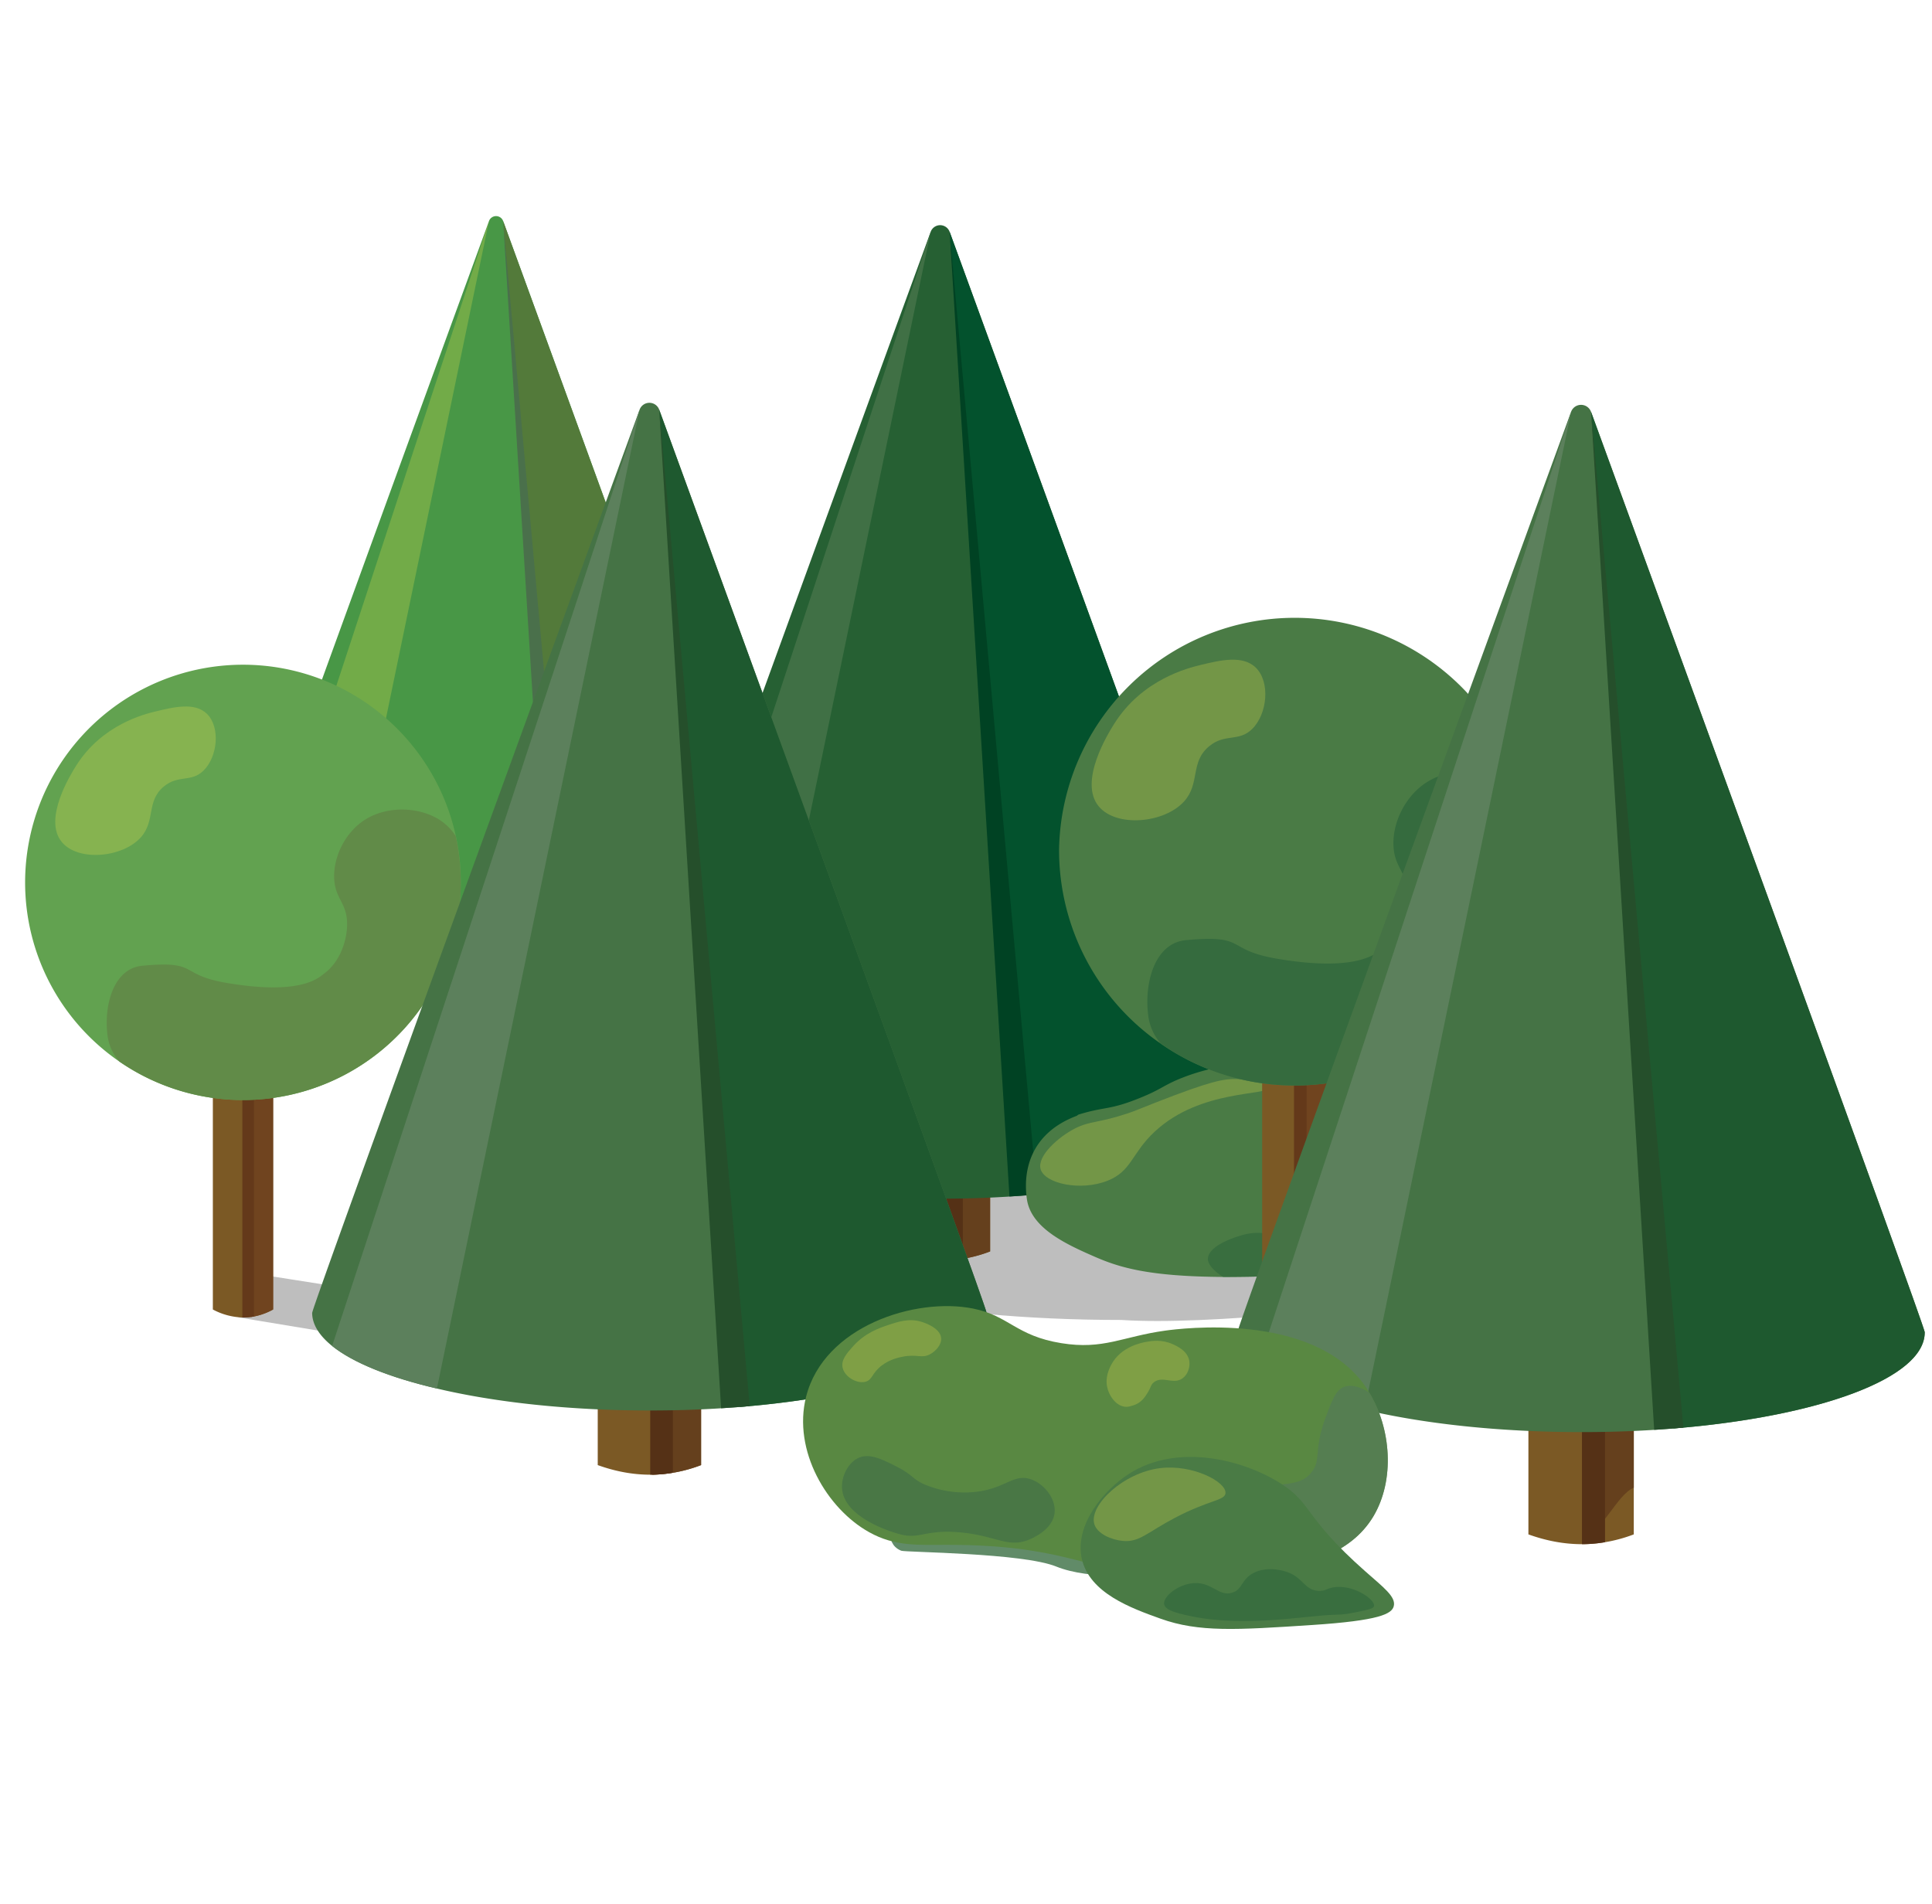 <svg width="70" height="69" fill="none" xmlns="http://www.w3.org/2000/svg"><g clip-path="url(#a)"><path opacity=".27" d="m23.183 50.147-14.538-2.41-.116-.305.43-1.324 13.495 2.127c.207.683.443 1.316.728 1.912h.001Zm24.177-7.375c-1.946-.27-4.254-.427-6.732-.427-6.942 0-12.57 1.227-12.57 2.742s5.628 2.742 12.57 2.742c6.259.414 24.26-2.69 24.26-2.69-4.003-1.171-11.841-1.938-17.527-2.367Z" fill="#121212"/><path d="M19.33 28.643v7.1a3.854 3.854 0 0 1-1.286.251h-.05c-.457 0-.914-.085-1.379-.252v-7.099h2.715Z" fill="#7B5925"/><path d="M19.33 33.457v2.285a3.778 3.778 0 0 1-1.286.252v-2.548l1.286.011Z" fill="#65401D"/><path d="M18.59 33.991v1.953a3.317 3.317 0 0 1-.546.05h-.05v-2.003h.595Z" fill="#553116"/><path d="M26.828 31.732v.008c0 1.153-2.614 2.125-6.22 2.452l-.255.021a28.672 28.672 0 0 1-2.381.093c-2.118 0-4.06-.215-5.582-.577-1.238-.29-2.2-.675-2.752-1.119-.337-.271-.523-.566-.523-.871 0-.003.003-.005.003-.008 0-.162 7.14-19.727 8.598-23.718a.273.273 0 0 1 .515 0c1.456 3.991 8.595 23.556 8.598 23.718v.001Z" fill="#489746"/><path d="M26.828 31.732v.008c0 1.18-2.738 2.17-6.474 2.474l-2.123-26.2c1.455 3.992 8.595 23.556 8.597 23.718Z" fill="#537A3A"/><path opacity=".24" d="M17.715 8.015 12.39 33.73c-1.238-.29-2.2-.675-2.752-1.12l8.076-24.596Z" fill="#F5EA4F"/><path d="M20.608 34.193c-.085.008-.17.013-.255.02-.165.014-.329.025-.497.036L18.23 8.015l2.378 26.178Z" fill="#4A704B"/><path d="M35.874 35.886v9.459a5.114 5.114 0 0 1-1.714.336h-.067a5.382 5.382 0 0 1-1.837-.336v-9.459h3.618Z" fill="#7B5925"/><path d="M35.874 42.301v3.045a5.015 5.015 0 0 1-1.713.336v-3.395l1.713.014Z" fill="#65401D"/><path d="M34.886 43.012v2.602a4.415 4.415 0 0 1-.726.067h-.067v-2.669h.793Z" fill="#553116"/><path d="M45.864 40.003v.01c0 1.538-3.484 2.833-8.288 3.269l-.34.028a38.397 38.397 0 0 1-3.172.124c-2.822 0-5.41-.287-7.438-.768-1.65-.386-2.931-.9-3.668-1.49-.45-.361-.697-.754-.697-1.161 0-.004.003-.007.003-.011 0-.216 9.512-26.286 11.456-31.603a.365.365 0 0 1 .687 0c1.94 5.317 11.452 31.387 11.456 31.603v-.001Z" fill="#266033"/><path d="M45.864 40.003v.01c0 1.573-3.65 2.893-8.627 3.297L34.408 8.4c1.94 5.317 11.452 31.387 11.456 31.603Z" fill="#03522D"/><path d="m33.721 8.4-7.094 34.265c-1.65-.386-2.931-.9-3.668-1.49L33.721 8.4Z" fill="#407045"/><path d="m37.577 43.282-.34.028c-.22.018-.439.032-.662.046L34.408 8.4l3.168 34.88.001.002Z" fill="#004223"/><path d="M52.777 45.05c-.261.65-1.163.888-4.658 1.097a60.78 60.78 0 0 1-3.801.124c-2.673-.017-3.74-.334-4.644-.729-1.025-.447-2.308-1.029-2.466-2.08-.158-1.067.148-2.402 1.792-3.025.034-.014.055-.04.072-.048 1.008-.313 1.118-.138 2.356-.657.557-.234.684-.354 1.097-.547.13-.062 1.813-.829 3.289-.55 1.376.261 1.555 1.238 3.564 2.686.519.375.953.54 1.33.685l.004.003c.488.175.89.313 1.297.791.117.138 1.129 1.36.768 2.25Z" fill="#4A7B45"/><path opacity=".24" d="M37.703 42.363c-.133-.466.629-1.162 1.26-1.48.547-.274.823-.18 1.92-.548.276-.093.246-.094.987-.384 2.005-.783 2.468-.864 2.943-.852.485.013 1.149.127 1.16.296.02.326-2.462.043-4.141 1.615-.841.787-.825 1.426-1.706 1.775-.98.387-2.274.102-2.423-.422Z" fill="#F5EA4F"/><path opacity=".78" d="M52.777 45.05c-.261.65-1.163.888-4.658 1.097a60.78 60.78 0 0 1-3.801.124c-.554-.354-.557-.609-.554-.664.021-.416.767-.726 1.297-.867 1.025-.268 1.582.392 2.869.113.323-.069 1.032-.22 1.183-.681.141-.44-.347-.771-.206-1.273.134-.482.726-.705.911-.774a2.08 2.08 0 0 1 .891-.12l.003.003c.488.175.891.313 1.297.791.117.138 1.128 1.359.767 2.25l.001.001Z" fill="#356B3E"/><path d="M48.093 38.748v8.795c-.248.135-.5.227-.75.273-.04.01-.077.013-.116.02-.114.016-.23.023-.341.02a2.632 2.632 0 0 1-1.156-.313v-8.795h2.363Z" fill="#7B5925"/><path d="M48.092 38.748v8.795a2.547 2.547 0 0 1-.866.293v-9.088h.866Z" fill="#70441F"/><path d="M47.34 38.425v9.39c-.038.01-.075.013-.114.02-.115.016-.23.023-.342.02v-9.43h.457Z" fill="#64391A"/><path d="M55.448 30.795a8.536 8.536 0 0 1-8.538 8.538 8.471 8.471 0 0 1-4.845-1.51 8.514 8.514 0 0 1-3.693-7.028 8.539 8.539 0 0 1 17.076 0Z" fill="#4A7B45"/><path opacity=".24" d="M43.495 24.097c-.427.103-2.111.51-3.13 2.138-.2.319-1.303 2.082-.555 2.985.639.77 2.378.616 3.096-.185.585-.652.206-1.413.9-1.991.578-.482 1.075-.146 1.565-.632.546-.542.66-1.69.134-2.215-.474-.472-1.296-.273-2.01-.101Z" fill="#F5EA4F"/><path d="M55.448 30.795a8.536 8.536 0 0 1-8.538 8.538 8.471 8.471 0 0 1-4.845-1.511 1.889 1.889 0 0 1-.454-.964c-.174-1.178.2-2.682 1.353-2.791 2.28-.211 1.372.349 3.337.678 2.913.487 3.578-.211 3.805-.382.609-.454.892-1.29.889-1.945-.007-.823-.474-.971-.507-1.774-.036-.839.42-1.784 1.182-2.284.94-.612 2.297-.517 3.087.086.194.148.359.329.497.54.128.583.194 1.187.194 1.809Z" fill="#356B3E"/><path d="M9.896 39.32v8.13c-.228.125-.462.21-.694.253-.036.01-.07.012-.106.018a1.88 1.88 0 0 1-.316.018 2.429 2.429 0 0 1-1.068-.289v-8.13h2.185-.001Z" fill="#7B5925"/><path d="M9.896 39.32v8.13a2.363 2.363 0 0 1-.8.271v-8.4h.8Z" fill="#70441F"/><path d="M9.202 39.022v8.681c-.036.009-.07.012-.106.018a1.88 1.88 0 0 1-.316.018v-8.717h.423Z" fill="#64391A"/><path d="M16.696 31.969a7.892 7.892 0 0 1-12.372 6.496A7.872 7.872 0 0 1 .91 31.969a7.894 7.894 0 0 1 15.606-1.674c.12.539.18 1.098.18 1.673Z" fill="#62A250"/><path opacity=".24" d="M5.646 25.777c-.395.095-1.951.471-2.893 1.977-.185.295-1.205 1.925-.513 2.759.59.713 2.198.569 2.862-.171.54-.603.19-1.307.83-1.84.536-.445.995-.135 1.447-.584.505-.501.61-1.561.124-2.047-.438-.436-1.198-.253-1.857-.094Z" fill="#F5EA4F"/><path d="M16.696 31.969a7.892 7.892 0 0 1-12.372 6.496 1.755 1.755 0 0 1-.42-.891c-.161-1.09.186-2.48 1.25-2.58 2.109-.195 1.269.323 3.085.627 2.693.45 3.308-.195 3.517-.353.563-.42.825-1.193.82-1.798-.005-.761-.437-.898-.468-1.64-.033-.776.39-1.65 1.092-2.112.87-.566 2.124-.478 2.854.079.179.137.332.304.459.499.119.539.179 1.098.179 1.673h.004Z" fill="#618B48"/><path d="M59.195 43.928v11.671a5.386 5.386 0 0 1-1.808.355h-.071c-.643 0-1.285-.12-1.939-.355V43.928h3.818Z" fill="#7B5925"/><path d="M59.195 50.696v3.213c-.598.228-1.2 1.708-1.808 1.719v-4.946l1.808.014Z" fill="#65401D"/><path d="M58.153 51.447v4.435a4.796 4.796 0 0 1-.766.071h-.07v-4.506h.836Z" fill="#553116"/><path d="M69.736 48.272v.01c0 1.622-3.676 2.99-8.745 3.449l-.359.03a40.486 40.486 0 0 1-3.348.131c-2.977 0-5.708-.303-7.848-.811-1.74-.407-3.093-.95-3.87-1.573-.474-.381-.736-.796-.736-1.225 0-.004.004-.007.004-.011 0-.228 10.037-27.736 12.088-33.347a.385.385 0 0 1 .725 0c2.047 5.61 12.086 33.119 12.09 33.347Z" fill="#457345"/><path d="M69.736 48.272v.011c0 1.66-3.85 3.052-9.103 3.478l-2.985-36.836c2.047 5.611 12.085 33.119 12.088 33.347Z" fill="#1E592F"/><path d="m56.924 14.925-7.486 36.156c-1.74-.407-3.093-.949-3.87-1.573l11.356-34.584v.001Z" fill="#5C805C"/><path d="m60.992 51.731-.359.03a38.33 38.33 0 0 1-.699.05l-2.286-36.886 3.344 36.806Z" fill="#254F2B"/><path d="M25.402 43.296v9.792a5.268 5.268 0 0 1-1.773.348h-.07c-.63 0-1.26-.117-1.902-.348v-9.792h3.745Z" fill="#7B5925"/><path d="M25.402 49.936v3.152a5.194 5.194 0 0 1-1.774.348v-3.514l1.774.014Z" fill="#65401D"/><path d="M24.379 50.673v2.693a4.725 4.725 0 0 1-.751.07h-.07v-2.763h.82Z" fill="#553116"/><path d="M35.742 47.558v.011c0 1.59-3.605 2.932-8.578 3.382-.117.011-.236.018-.353.029a39.663 39.663 0 0 1-3.283.129c-2.92 0-5.6-.297-7.698-.795-1.709-.399-3.034-.931-3.797-1.543-.465-.374-.723-.781-.723-1.202 0-.004.005-.007.005-.011 0-.224 9.847-27.21 11.859-32.714a.378.378 0 0 1 .71 0c2.008 5.504 11.855 32.491 11.858 32.714Z" fill="#457345"/><path d="M35.743 47.558v.011c0 1.627-3.778 2.994-8.931 3.412l-2.928-36.137c2.008 5.504 11.855 32.491 11.859 32.714Z" fill="#1E592F"/><path d="m23.174 14.844-7.344 35.47c-1.708-.399-3.034-.931-3.797-1.543l11.141-33.927Z" fill="#5C805C"/><path d="M27.164 50.952c-.117.011-.235.018-.352.029-.227.018-.454.033-.685.048l-2.243-36.185 3.28 36.108Z" fill="#254F2B"/><path opacity=".78" d="M32.27 55.707s.01.335.383.484c.15.06 4.392.076 5.616.573 1.221.497 3.247.306 3.247.306l-3.553-2.37-5.197.307-.496.7Z" fill="#356B3E"/><path d="M49.757 54.951c-.832 1.382-2.48 1.821-4.25 2.024-.555.062-1.126.103-1.69.145-4.042.286-4.377-1.151-9.476-1.142-1.076 0-1.912.066-2.851-.459-1.523-.848-2.777-2.951-2.284-4.908.646-2.562 3.969-3.613 6.05-3.195 1.308.261 1.552.989 3.199 1.254 1.527.248 2.21-.24 3.766-.455.57-.079 5.272-.679 7.192 1.941.07.099.14.199.199.306.786 1.295.939 3.157.145 4.489Z" fill="#598842"/><path opacity=".24" d="M32.16 48.02c-.293.097-.816.276-1.25.761-.224.251-.444.496-.38.779.075.34.526.591.832.507.256-.07.223-.319.599-.598.288-.214.593-.278.742-.308.523-.105.688.076.997-.091.198-.107.417-.337.4-.58-.029-.379-.62-.567-.726-.598-.438-.129-.812-.006-1.214.127v.001Zm7.98 2.331c-.133-.407.058-.775.121-.896.35-.668 1.118-.805 1.282-.834.183-.033.547-.092.936.081.165.073.552.246.611.611.035.217-.049.49-.244.631-.334.241-.72-.105-1.038.142-.14.11-.08.189-.326.529-.187.258-.402.306-.55.346-.32.087-.655-.184-.794-.611l.001.001Z" fill="#F5EA4F"/><path opacity=".78" d="M30.51 53.935c.073 1.091 1.901 1.605 2.03 1.64.087.024.223.066.41.074.468.02.78-.206 1.757-.13 1.37.107 1.772.583 2.557.278.098-.038.873-.351.945-.973.06-.507-.369-1.055-.862-1.223-.658-.224-.945.397-2.168.472a3.748 3.748 0 0 1-1.668-.278c-.435-.184-.448-.359-1-.639-.55-.279-.994-.504-1.39-.334-.393.168-.642.678-.612 1.112l.001.001Z" fill="#447247"/><path opacity=".78" d="M49.757 54.95c-.832 1.383-2.48 1.822-4.25 2.025-.393-.182-.774-.46-.91-.898-.2-.637.186-1.39.658-1.813.844-.753 1.722-.22 2.268-.92.356-.45.066-.77.492-1.94.248-.67.385-1.04.69-1.151.253-.095.576-.004.907.207.786 1.295.939 3.159.145 4.49Z" fill="#547B56"/><path d="M42.051 58.654c-1.06-.38-2.576-.925-2.854-2.169-.274-1.223.788-2.492 1.712-3.083 1.745-1.115 4.113-.52 5.48.343 1.186.75.82 1.198 3.083 3.197.653.577 1.112.918 1.027 1.256-.07.281-.508.524-2.968.685-2.73.18-4.097.267-5.48-.229Z" fill="#4A7B45"/><path opacity=".24" d="M44.402 54.1c.023-.414-1.196-1.043-2.36-.903-1.344.162-2.576 1.344-2.397 2.014.101.377.65.59 1.042.625.598.053.875-.306 1.875-.833 1.261-.665 1.825-.624 1.84-.903Z" fill="#F5EA4F"/><path opacity=".78" d="M42.77 58.475c2.128.563 4.5.057 5.624.035.32-.006.48-.039.8-.104.378-.077.567-.116.59-.208.05-.215-.65-.738-1.355-.694-.358.022-.398.172-.694.14-.465-.053-.507-.438-1.041-.66-.038-.016-.684-.275-1.25 0-.48.231-.41.61-.8.728-.481.148-.731-.388-1.389-.347-.574.036-1.122.492-1.076.764.032.182.326.277.59.347h.002Z" fill="#356B3E"/></g><defs><clipPath id="a"><path fill="#fff" d="M0 0h69.736v68.031H0z"/></clipPath></defs></svg>